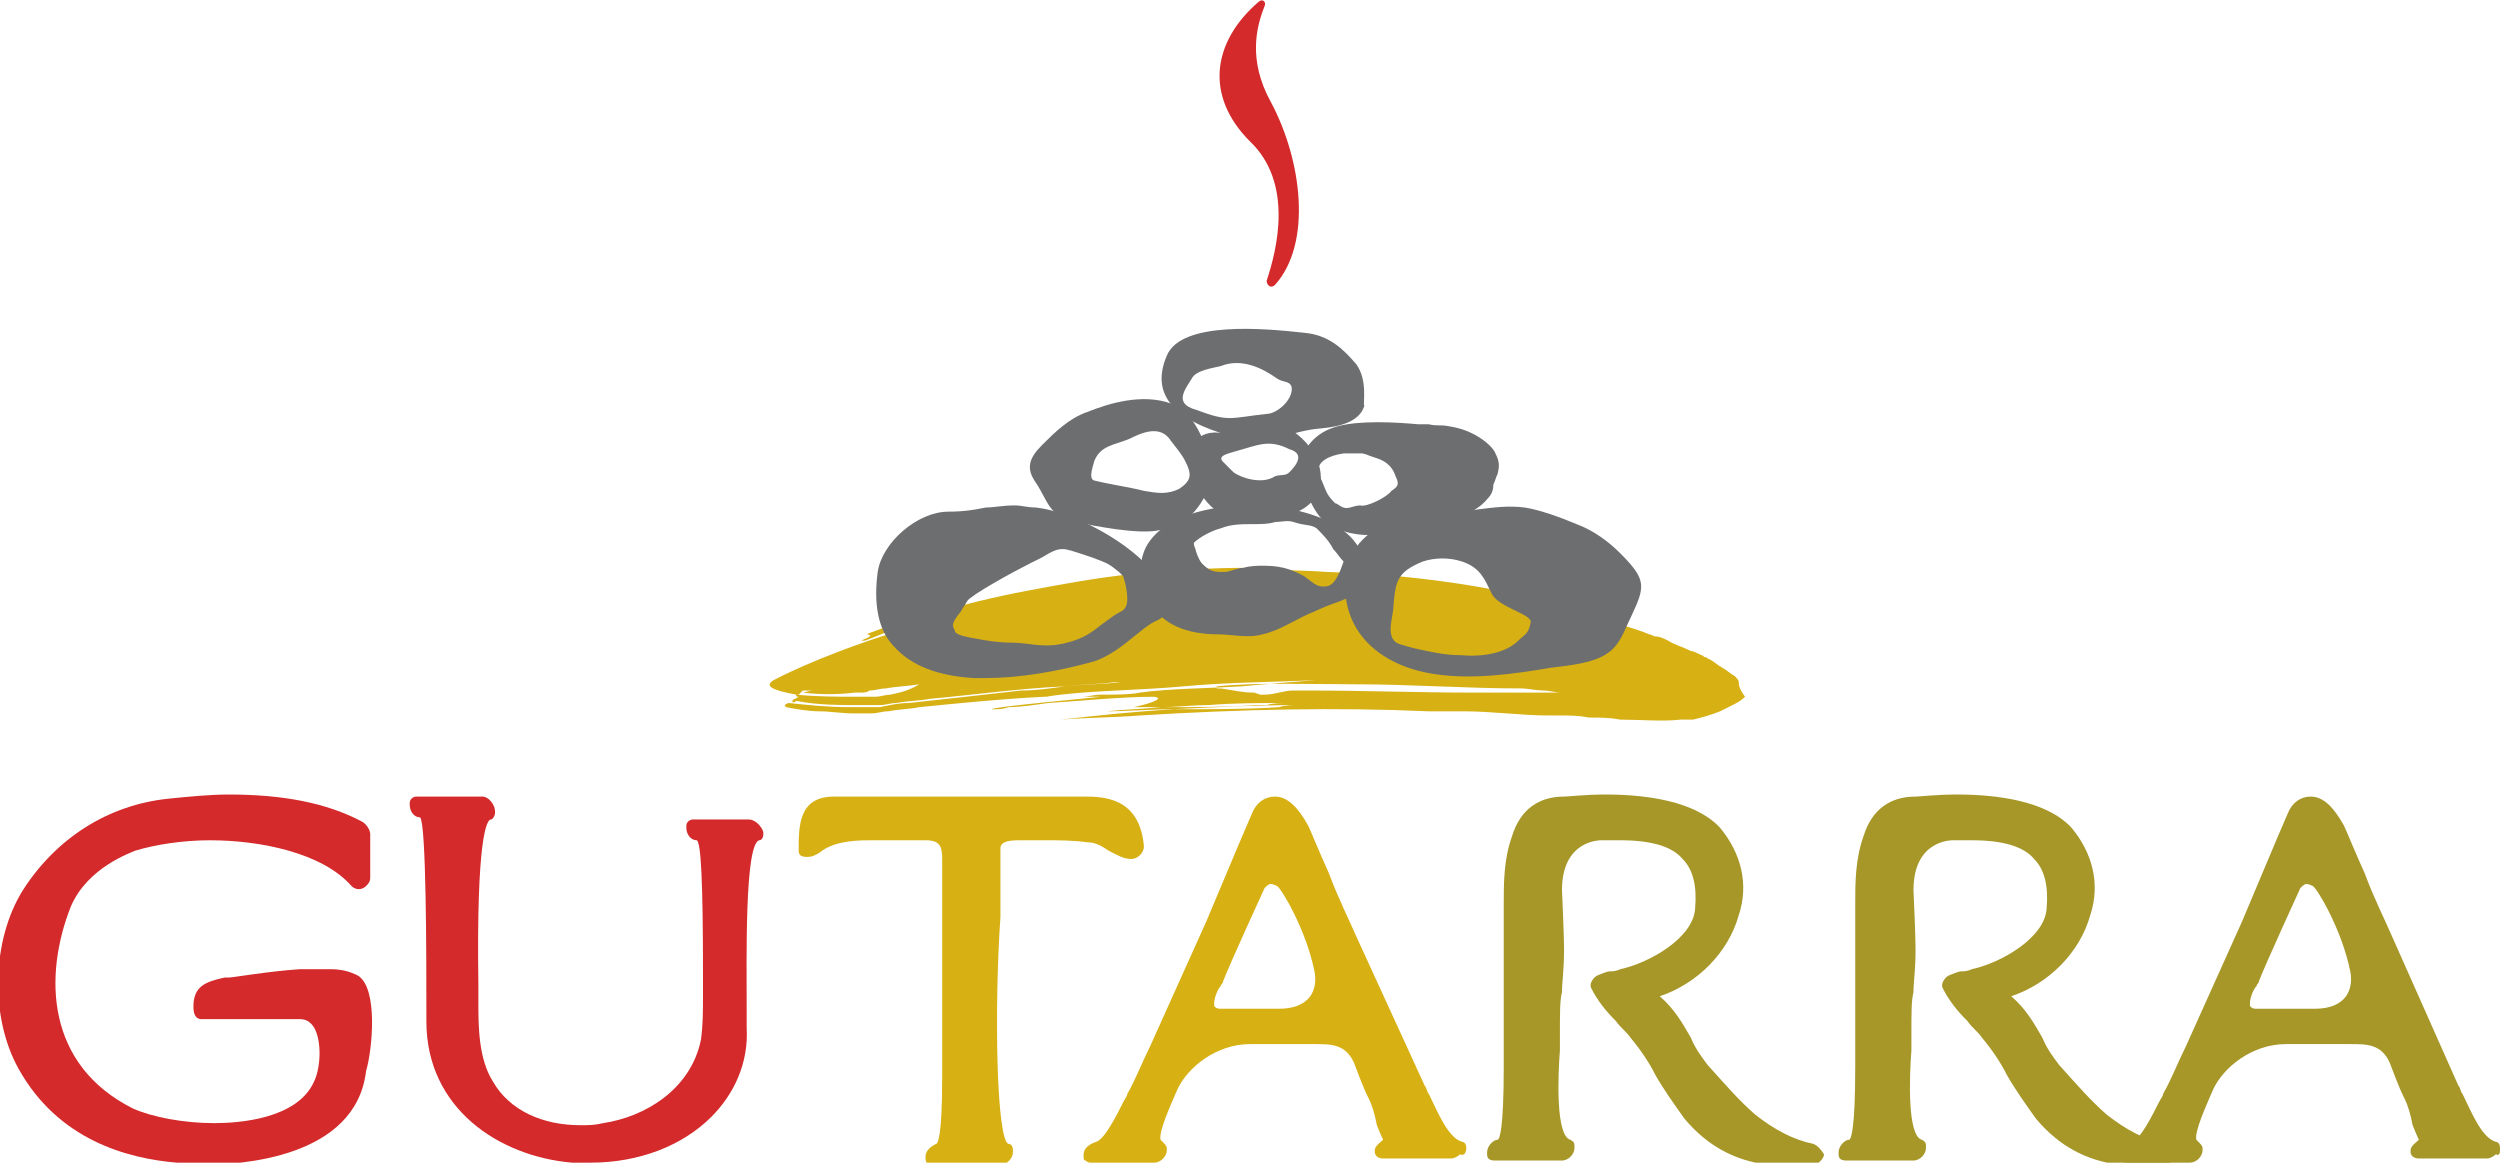 <?xml version="1.0" encoding="utf-8"?>
<!-- Generator: Adobe Illustrator 26.3.0, SVG Export Plug-In . SVG Version: 6.00 Build 0)  -->
<svg version="1.1" id="Capa_1" xmlns="http://www.w3.org/2000/svg" xmlns:xlink="http://www.w3.org/1999/xlink" x="0px" y="0px"
	 viewBox="0 0 120.2 55.9" style="enable-background:new 0 0 120.2 55.9;" xml:space="preserve">
<style type="text/css">
	.st0{fill:#D7B013;}
	.st1{fill:#D42A2B;}
	.st2{fill:#6D6E70;}
	.st3{fill:#A69728;}
</style>
<g>
	<g>
		<path class="st0" d="M83.6,32.8c0-0.1-0.1-0.2-0.2-0.3c-0.2-0.1-0.4-0.3-0.6-0.4c-0.2-0.1-0.4-0.3-0.6-0.4c-0.1,0-0.1-0.1-0.2-0.1
			c-0.1,0-0.1-0.1-0.2-0.1c-0.2-0.1-0.4-0.2-0.5-0.2c-0.4-0.2-0.8-0.3-1.1-0.5c-0.2-0.1-0.4-0.2-0.6-0.2c-0.1,0-0.2-0.1-0.3-0.1
			c-0.1,0-0.2-0.1-0.3-0.1c0.1,0,0.2,0.1,0.3,0.1c-0.7-0.3-1.6-0.5-2.3-0.8c-0.3-0.1-0.6-0.2-0.9-0.3c-0.3-0.1-0.5-0.1-0.8-0.2
			c-0.4-0.1-0.9-0.2-1.3-0.4c-3.5-0.8-6.8-1.2-10.2-1.3c-1.4-0.1-2.7-0.1-4.1-0.1c0.1,0,0.2,0,0.3-0.1c-1.7,0-3.4,0.1-5.1,0.2
			c-0.2,0-0.3,0-0.5,0.1c-1.8,0.2-3.4,0.5-5,0.8c-1.6,0.3-3.2,0.7-5,1.2c-0.8,0.2-1.7,0.5-2.5,0.8c-0.6,0.2,0.5,0-0.5,0.4
			c0.1,0,0.1,0,0.2,0c0.8-0.3,1.4-0.6,1.7-0.6c0.1,0,0,0.1-0.3,0.2c-3.8,1.2-5.8,2.3-5.8,2.3c-0.5,0.3,0,0.5,1.1,0.7
			c-0.1,0.1,0.1,0.1,0.1,0.1c-0.1,0.1-0.3,0.1-0.3,0.2c0,0-0.1,0-0.1,0c0,0,0.1,0,0.1,0c0,0.1,0,0.1,0.2,0c1,0.2,2,0.2,3.1,0.2
			c0.2,0,0.3,0,0.5,0c0.1,0,0.3,0,0.4,0c0.3,0,0.5-0.1,0.8-0.1c0.5-0.1,1.1-0.1,1.6-0.2c2.2-0.2,4.3-0.5,6.5-0.6
			c0.8-0.1,1.6-0.1,2.4-0.2l0.3,0c-0.9,0.1-1.8,0.1-2.7,0.2c-0.7,0.1-1.4,0.2-2.1,0.2c-1.7,0.2-3.6,0.4-5.4,0.6
			c-0.5,0-0.9,0.1-1.4,0.2c-0.1,0-0.2,0-0.4,0c-0.1,0-0.3,0-0.4,0c-0.3,0-0.5,0-0.7,0c-1,0-1.9-0.1-2.9-0.2
			c-0.2,0.1-0.2,0.1-0.1,0.2c0.5,0.1,1.1,0.2,1.6,0.2c0.5,0,1.1,0.1,1.6,0.1c0.1,0,0.3,0,0.4,0c0.1,0,0.3,0,0.5,0
			c0.3,0,0.5-0.1,0.8-0.1c0.5-0.1,1-0.1,1.5-0.2c2-0.2,4-0.4,6-0.5c0,0,0.1,0,0.1,0c1.7-0.3,4.5-0.3,6.6-0.5
			c2.1-0.2,4.3-0.2,6.4-0.3c-1.3,0.1-2.6,0.2-3.6,0.3c-1.7,0.1-3.4,0.1-4.9,0.3c-0.4,0.1-1.3,0.1-1.9,0.1c-0.3,0-0.6,0.1-0.9,0.1
			c0.3,0,0.6,0,0.9,0c0.2,0-5.4,0.5-5.2,0.6c0,0,0.1,0,0.2,0c0.1,0,0.3,0,0.6-0.1c0.5,0,1.2-0.1,1.9-0.2c1.6-0.1,3.5-0.3,5.1-0.3
			c0.6,0.1-0.5,0.4-1,0.5c0,0-0.1,0-0.2,0c0.5,0,1,0,1.5,0c0.8,0,1.5-0.1,2.3-0.1c1.2-0.1,2.5-0.1,3.8-0.1c-0.3,0-0.7,0-1,0.1
			c-0.2,0-0.3,0-0.5,0c-1.3,0.1-2.9,0.1-4.6,0.1c-0.9,0.1-1.7,0.1-2.6,0.2c0,0,0,0-0.1,0c1.1,0,2.2-0.1,3.3-0.1c2-0.1,4-0.2,6.1-0.2
			c-0.3,0-0.7,0-1,0.1c-1.4,0.1-3.2,0.1-5,0.1c-1.9,0.1-3.7,0.3-5.5,0.5c1.2-0.1,2.6-0.1,3.8-0.2c4.9-0.3,9.4-0.4,13.9-0.2
			c0.6,0,1.1,0,1.7,0c1.3,0,2.8,0.2,4,0.2c-0.1,0-0.1,0,0,0c0,0,0.1,0,0.2,0c0.2,0,0.4,0,0.4,0c0.5,0,0.9,0,1.4,0.1
			c0.5,0,1,0,1.5,0.1c1,0,2,0.1,2.9,0c0.2,0,0.3,0,0.6,0c0.4-0.1,0.8-0.2,1.3-0.4c0.2-0.1,0.4-0.2,0.6-0.3c0.2-0.1,0.4-0.2,0.6-0.4
			C83.6,33.1,83.6,32.9,83.6,32.8z M42.8,33.4c-0.2,0-0.5,0.1-0.7,0.1c-0.1,0-0.2,0-0.4,0c-0.1,0-0.1,0-0.2,0c-0.1,0-0.1,0-0.2,0
			c-1,0-2,0-3-0.1c0,0,0.1,0,0.1,0c0,0,0.1-0.1,0.2-0.2c0.2,0,0.3,0,0.5,0c-0.2,0-0.4,0.1-0.5,0.1c0.8,0.1,1.7,0.1,2.5,0
			c-0.1,0-0.1,0-0.1,0c0.1,0,0.3,0,0.4,0c0.1,0,0.3,0,0.4-0.1c0.3,0,0.5-0.1,0.8-0.1c0.5-0.1,1-0.1,1.6-0.2
			C43.7,33.2,43.3,33.3,42.8,33.4z M73.9,33.3c-0.4,0-0.7,0-1.1,0c-0.7,0-1.4,0-2.1,0c-2.4,0-5.2-0.1-7.8-0.1c-0.2,0-0.5,0-0.7,0
			c-0.5,0-0.9,0.2-1.4,0.2c-0.1,0-0.1,0-0.2,0c0,0-0.3-0.1-0.3-0.1c-0.6,0-0.9-0.1-1.6-0.2c-0.1,0-0.1,0-0.2,0c0,0,0-0.1,0-0.1
			c1.9-0.2,4.5-0.1,6.6-0.1c2.8,0,5.3,0.2,8.1,0.2c0.2,0,0.7,0.1,1,0.1c0.3,0,0.6,0.1,0.8,0.1C74.6,33.3,74.2,33.3,73.9,33.3z"/>
	</g>
	<g>
		<polygon class="st0" points="79.3,30.3 79.2,30.3 79.3,30.3 		"/>
	</g>
	<path class="st1" d="M60.5,0.1c0.2-0.2,0.4,0,0.3,0.2c-0.4,1-0.8,2.6,0.3,4.6c1.5,2.8,2,6.8,0.2,8.8c-0.2,0.2-0.4,0-0.4-0.2
		c0.5-1.5,1.3-4.7-0.8-6.7C57.9,4.6,58.3,2,60.5,0.1z"/>
	<g>
		<path class="st2" d="M65.1,26c-0.8-1-2.7-1.7-5-1.7c-1.9,0-4.2,0.5-5,2c-0.4,0.8-0.3,1.7,0.2,2.7c0.6,1,1.7,1.5,3.3,1.5
			c0.6,0,1.4,0.2,2.1,0c0.9-0.2,1.7-0.8,2.5-1.1c1-0.5,1.7-0.5,2.1-1.1l0.2-0.6l0,0C65.7,27,65.5,26.5,65.1,26z M63.6,28.2
			c-0.3,0-0.5-0.2-0.9-0.5c-0.4-0.2-0.9-0.5-1.9-0.5c0,0-0.1,0-0.1,0c-0.2,0-0.6,0-0.9,0.1c-0.3,0-0.7,0.2-0.9,0.2
			c-0.1,0-0.1,0-0.2,0c-0.4,0-0.6-0.1-0.9-0.4c-0.1-0.1-0.2-0.3-0.3-0.6c0-0.1-0.1-0.2-0.1-0.4c0.3-0.3,0.9-0.6,1.3-0.7
			c0.5-0.2,1-0.2,1.6-0.2c0.3,0,0.7,0,1-0.1c0.3,0,0.6-0.1,0.9,0c0.6,0.2,0.8,0.1,1.1,0.3c0.3,0.3,0.6,0.6,0.8,1
			c0.2,0.2,0.3,0.4,0.5,0.6C64.2,28.2,63.9,28.2,63.6,28.2z"/>
		<path class="st2" d="M55.5,27.6c-1.1-1.5-3.9-3-5.7-3.2c-0.4,0-0.7-0.1-1-0.1c-0.6,0-1,0.1-1.4,0.1c-0.5,0.1-1,0.2-1.8,0.2
			c-1.5,0-3.2,1.5-3.4,2.9C42,29,42.2,30.3,43,31.1c0.8,0.9,2.1,1.4,3.8,1.5c0.2,0,0.4,0,0.6,0c1.6,0,3.4-0.3,5.2-0.8
			c0.6-0.2,1.2-0.6,1.8-1.1c0.4-0.3,0.8-0.7,1.3-0.9C56.4,29.4,56.3,28.6,55.5,27.6z M54.2,28.8c0,0.3-0.1,0.5-0.3,0.6
			c-0.4,0.2-0.6,0.4-0.9,0.6c-0.5,0.4-0.9,0.7-1.7,0.9c-1.1,0.3-1.8,0-2.6,0c-0.7,0-1.3-0.1-1.8-0.2l0,0c-0.6-0.1-1-0.2-1-0.4
			c-0.1-0.2-0.2-0.3,0.3-0.9c0.1-0.2,0.2-0.3,0.3-0.5c0.2-0.3,2.2-1.4,3-1.8c0.2-0.1,0.4-0.2,0.6-0.3c0.5-0.3,0.7-0.4,1-0.4
			c0.2,0,0.5,0.1,1.1,0.3l0.3,0.1c0.8,0.3,0.8,0.3,1.3,0.7l0.2,0.2C54.1,28,54.2,28.4,54.2,28.8z"/>
		<path class="st2" d="M77.9,26.6c-0.6-0.6-1.3-1.1-2.1-1.4c-0.7-0.3-1.8-0.7-2.5-0.8c-0.8-0.1-1.5,0-2.3,0.1
			c-1.1,0.2-2.2,0.3-3.3,0.4c-1.5,0.2-2.8,1.2-3,2.7c-0.3,2.8,1.7,4.4,4.2,4.8c1.9,0.3,3.9,0,5.7-0.3c0.8-0.1,2-0.2,2.7-0.7
			c0.6-0.4,0.8-1.1,1.1-1.7C79.1,28.2,79.2,27.9,77.9,26.6z M67.4,31c-0.9-0.2-0.4-1.3-0.4-1.9c0.1-1.2,0.2-1.6,1.4-2.1
			c0.6-0.2,1.3-0.2,1.9,0c0.9,0.3,1.1,0.9,1.4,1.5c0.3,0.7,1.9,1,1.9,1.4c-0.1,0.6-0.3,0.6-0.6,0.9c-0.6,0.6-1.7,0.8-2.8,0.7
			c-0.6,0-1.1-0.1-1.6-0.2C68.1,31.2,67.7,31.1,67.4,31z"/>
		<path class="st2" d="M65.2,17.5c-0.6-0.7-1.3-1.4-2.5-1.5c-1.8-0.2-5.9-0.6-6.6,1.1c-0.9,2.1,0.7,3.3,3.6,4
			c1.4,0.3,2.4-0.4,3.8-0.5c1.1-0.1,1.9-0.4,2.1-1.1C65.5,19.5,65.8,18.3,65.2,17.5z M57.5,19.7C57.5,19.7,57.5,19.7,57.5,19.7
			C57.5,19.7,57.5,19.7,57.5,19.7c-1.1-0.3-0.5-1-0.2-1.5c0.2-0.4,1-0.5,1.4-0.6c1-0.4,2,0.1,2.7,0.6c0.3,0.2,0.6,0.1,0.7,0.4
			c0.1,0.6-0.7,1.3-1.2,1.3C59.1,20.1,59.1,20.3,57.5,19.7z"/>
		<path class="st2" d="M57.7,23.7c0.4,0.6,0.9,1.1,1.6,1.2c1.2,0.1,3.5,0.2,4.1-1.3c0.5-1.5-0.9-3-2.2-3.3c-0.9-0.2-1.7,0.5-2.6,0.5
			c-1.3-0.1-1.5,1.1-1.5,1.2C57.1,21.9,57.3,23.1,57.7,23.7z M62,21.6C62,21.6,62,21.6,62,21.6C62.1,21.6,62.1,21.6,62,21.6
			c0.7,0.2,0.4,0.7,0,1.1c-0.2,0.2-0.4,0.1-0.7,0.2c-0.6,0.4-1.6,0.1-2-0.2c-0.2-0.2-0.3-0.3-0.5-0.5c-0.3-0.3,0.3-0.4,0.6-0.5
			C60.5,21.4,61,21.1,62,21.6z"/>
		<path class="st2" d="M72,22.8c0.1-0.4,0.1-0.6-0.1-1c-0.1-0.3-0.9-1.1-2.2-1.3c-0.5-0.1-0.6,0-1-0.1c-0.1,0-0.2,0-0.4,0l-0.1,0
			c-1.1-0.1-2.8-0.2-3.9,0.1c-1.1,0.3-1.5,1-1.8,1.6l0,0l0,0c0,0.9,0.5,2.4,1.2,3c0.7,0.5,1.7,0.7,2.5,0.6c2.2-0.2,4.5-0.7,5.3-1.7
			c0.2-0.2,0.3-0.4,0.3-0.7C71.9,23.1,71.9,23,72,22.8z M63.8,23.7c-0.1-0.2-0.2-0.5-0.3-0.7c0-0.1-0.1-0.2-0.1-0.3
			c-0.1-0.5,0.5-0.8,1.2-0.9c0.3,0,0.6,0,0.9,0c0.4,0.1,0,0,0.6,0.2c0.7,0.2,0.9,0.6,1,0.9c0.2,0.4,0.1,0.5-0.2,0.7
			c-0.2,0.3-1.2,0.8-1.5,0.7c-0.3,0-0.6,0.2-0.8,0.1c-0.1,0-0.3-0.2-0.4-0.2C64.1,24.1,63.9,23.9,63.8,23.7z"/>
		<path class="st2" d="M57.9,21.3c-0.4-1-0.8-1.5-1.6-1.9c-1.4-0.5-3,0-4,0.4c-0.9,0.3-1.6,1-2.2,1.6c-0.6,0.6-0.8,1.1-0.3,1.8
			c0.6,0.9,0.6,1.6,1.9,1.9c1,0.2,3,0.6,4,0.4c1.2-0.2,1.9-0.8,2.5-2.2c0,0,0,0,0,0c0,0,0,0,0,0C58.5,22.7,58.2,22.1,57.9,21.3z
			 M56.3,21.2c0.3,0.4,0.5,0.6,0.7,1c0.3,0.6,0.3,0.9-0.3,1.3c-0.6,0.3-1.1,0.2-1.7,0.1c-0.8-0.2-1.6-0.3-2.4-0.5
			c-0.3-0.1,0-0.8,0-0.9c0.3-0.8,1-0.8,1.7-1.1C54.9,20.8,55.8,20.4,56.3,21.2z"/>
	</g>
	<g>
		<path class="st1" d="M36,39.4l-2.1,0l-0.6,0c-0.1,0-0.3,0.1-0.3,0.3v0.1c0,0.3,0.2,0.6,0.5,0.6c0.2,0.1,0.3,1.9,0.3,6.5
			c0,0,0,0,0,0l0,0.1v0c0,0,0,0,0,0l0,0.1c0,0,0,0,0,0c0,0.1,0,0.3,0,0.5v0.2c0,0.8,0,1.5-0.1,2.2C33.2,52.4,31,53.7,29,54
			c-0.4,0.1-0.7,0.1-1.1,0.1c-1.8,0-3.4-0.7-4.2-2.1C23,50.9,23,49.3,23,48.2c0,0,0-0.1,0-0.1l0-0.2c0,0,0-0.1,0-0.1
			c0-0.1,0-0.2,0-0.2c0,0,0,0,0,0c0-0.1,0-0.2,0-0.3c-0.1-7,0.4-7.9,0.6-7.9c0.1,0,0.2-0.2,0.2-0.3v-0.1c0-0.3-0.3-0.7-0.6-0.7
			l-0.4,0c-0.7,0-1.3,0-2,0l-0.8,0c-0.1,0-0.3,0.1-0.3,0.3v0.1c0,0.3,0.2,0.6,0.5,0.6c0.3,0.3,0.3,6.9,0.3,9.1l0,0.7
			c0,4.2,3.5,6.5,7,6.8c0.3,0,0.6,0,0.9,0c2.3,0,4.4-0.8,5.8-2.2c1.1-1.1,1.8-2.6,1.7-4.3c0-0.2,0-0.5,0-0.9c0-2.4-0.1-7.9,0.6-8.1
			c0.1,0,0.2-0.1,0.2-0.3V40C36.6,39.7,36.3,39.4,36,39.4z"/>
		<path class="st0" d="M52.1,38.3h-12c-1.7,0-1.7,1.4-1.7,2.6c0,0.2,0.1,0.3,0.4,0.3c0.3,0,0.4-0.1,0.6-0.2c0.6-0.5,1.5-0.6,2.4-0.6
			c0.3,0,0.6,0,0.9,0c0.3,0,0.6,0,0.9,0c0.3,0,0.6,0,0.9,0c0.7,0,0.8,0.3,0.8,0.9l0,10.4l0,0.1c0,2.8-0.2,3.2-0.3,3.2
			c-0.2,0.1-0.5,0.3-0.5,0.6v0.1c0,0.2,0.1,0.3,0.4,0.3h0l0.4,0c0.7,0,1.3,0,2,0l0.8,0c0.3,0,0.6-0.3,0.6-0.6v-0.1
			c0-0.2-0.1-0.3-0.2-0.3c-0.6-0.1-0.7-6.6-0.4-10.9c0-0.4,0-1.3,0-2.1c0-0.5,0-1,0-1.2c0-0.3,0.3-0.4,0.9-0.4c0.1,0,0.2,0,0.2,0
			c0.1,0,0.1,0,0.2,0h0l0.3,0c0.2,0,0.4,0,0.6,0c0.6,0,1.3,0,2,0.1c0.4,0,0.7,0.2,1,0.4c0.4,0.2,0.7,0.4,1.1,0.4
			c0.3,0,0.6-0.3,0.6-0.6C54.8,38.3,53,38.3,52.1,38.3z M44.9,55.8L44.9,55.8L44.9,55.8L44.9,55.8z"/>
		<path class="st3" d="M104.1,55c-1-0.2-1.9-0.7-2.8-1.4c-0.8-0.7-1.4-1.4-2.3-2.4c-0.3-0.4-0.6-0.8-0.8-1.3c-0.4-0.7-0.8-1.4-1.5-2
			c1.8-0.6,3.3-2.1,3.8-3.9c0.5-1.5,0.1-3-0.9-4.2c-1.2-1.3-3.6-1.6-5.5-1.6c-1,0-1.8,0.1-2,0.1c-1.2,0-2.1,0.6-2.5,1.9
			c-0.4,1.1-0.4,2.3-0.4,3.2l0,7.7c0,0,0,0,0,0c0,0,0,0.1,0,0.2c0,3-0.2,3.5-0.3,3.5c-0.2,0-0.5,0.3-0.5,0.6v0.1
			c0,0.2,0.1,0.3,0.4,0.3l0.4,0c0.7,0,1.3,0,2,0l0.8,0c0.3,0,0.6-0.3,0.6-0.6v-0.1c0-0.1,0-0.2-0.2-0.3c-0.7-0.2-0.6-3-0.5-4.3
			c0-0.3,0-0.5,0-0.7c0-1.2,0-1.7,0.1-2.1c0-0.5,0.1-1,0.1-2.1c0-0.6-0.1-2.8-0.1-2.8c0-2.4,1.8-2.4,1.9-2.4c0.3,0,0.7,0,0.9,0
			c1.5,0,2.5,0.3,3,0.9c0.5,0.5,0.7,1.3,0.6,2.4c-0.1,1.4-2.2,2.6-3.6,2.9c-0.2,0.1-0.4,0.1-0.4,0.1c-0.2,0-0.2,0-0.7,0.2
			c-0.2,0.1-0.4,0.4-0.3,0.6c0.3,0.6,0.7,1.1,1.2,1.6c0.2,0.3,0.5,0.5,0.7,0.8c0.5,0.6,0.9,1.2,1.2,1.8c0.4,0.7,0.9,1.4,1.4,2.1
			c1.1,1.3,2.4,2,4,2.2c0.5,0,0.7,0,1.1,0l0.4,0c0.2,0,0.4,0,0.7,0c0.2,0,0.5-0.3,0.5-0.5C104.4,55.2,104.3,55.1,104.1,55z"/>
		<path class="st3" d="M87.2,55c-1-0.2-1.9-0.7-2.8-1.4c-0.8-0.7-1.4-1.4-2.3-2.4c-0.3-0.4-0.6-0.8-0.8-1.3c-0.4-0.7-0.8-1.4-1.5-2
			c1.8-0.6,3.3-2.1,3.8-3.9c0.5-1.5,0.1-3-0.9-4.2c-1.2-1.3-3.6-1.6-5.5-1.6c-1,0-1.8,0.1-2,0.1c-1.2,0-2.1,0.6-2.5,1.9
			c-0.4,1.1-0.4,2.3-0.4,3.2l0,7.7c0,0,0,0,0,0c0,0,0,0.1,0,0.2c0,3-0.2,3.5-0.3,3.5c-0.2,0-0.5,0.3-0.5,0.6v0.1
			c0,0.2,0.1,0.3,0.4,0.3l0.4,0c0.7,0,1.3,0,2,0l0.8,0c0.3,0,0.6-0.3,0.6-0.6v-0.1c0-0.1,0-0.2-0.2-0.3c-0.7-0.2-0.6-3-0.5-4.3
			c0-0.3,0-0.5,0-0.7c0-1.2,0-1.7,0.1-2.1c0-0.5,0.1-1,0.1-2.1c0-0.6-0.1-2.8-0.1-2.8c0-2.4,1.8-2.4,1.9-2.4c0.3,0,0.7,0,0.9,0
			c1.5,0,2.5,0.3,3,0.9c0.5,0.5,0.7,1.3,0.6,2.4c-0.1,1.4-2.2,2.6-3.6,2.9c-0.2,0.1-0.4,0.1-0.4,0.1c-0.2,0-0.2,0-0.7,0.2
			c-0.2,0.1-0.4,0.4-0.3,0.6c0.3,0.6,0.7,1.1,1.2,1.6c0.2,0.3,0.5,0.5,0.7,0.8c0.5,0.6,0.9,1.2,1.2,1.8c0.4,0.7,0.9,1.4,1.4,2.1
			c1.1,1.3,2.4,2,4,2.2c0.5,0,0.7,0,1.1,0l0.4,0c0.2,0,0.4,0,0.7,0c0.2,0,0.5-0.3,0.5-0.5C87.5,55.2,87.4,55.1,87.2,55z"/>
		<path class="st1" d="M17.2,46.9c-0.4-0.2-0.8-0.3-1.3-0.3c-0.3,0-0.6,0-1.1,0l-0.4,0C12.9,46.7,11.2,47,11,47l-0.2,0
			c-0.9,0.2-1.5,0.4-1.5,1.4c0,0.6,0.3,0.6,0.4,0.6c0,0,0,0,0,0c1,0,2.1,0,3.1,0h0c0,0,0,0,0,0c0,0,0,0,0,0h1.6
			c0.3,0,0.5,0.1,0.7,0.4c0.4,0.7,0.3,2,0,2.6c-0.8,1.8-3.6,2-4.8,2h0c-1.5,0-3-0.3-3.9-0.7c-4.2-2.1-4.3-6.4-3-9.7
			c0.8-1.9,2.9-2.6,3.1-2.7c0,0,0,0,0,0c1-0.3,2.3-0.5,3.6-0.5c2.4,0,5.4,0.6,6.8,2.2c0.2,0.2,0.5,0.2,0.7,0
			c0.1-0.1,0.2-0.2,0.2-0.4l0-2.1c0-0.2-0.2-0.5-0.4-0.6c-1.7-0.9-3.8-1.3-6.4-1.3c-0.9,0-1.9,0.1-2.9,0.2c-2.9,0.3-5.4,1.9-7,4.4
			c-1.5,2.4-1.6,6.1-0.2,8.6c1.9,3.4,5.2,4.3,7.6,4.5c0.4,0,0.9,0.1,1.3,0.1c1.7,0,7.3-0.3,7.8-4.5C17.9,50.5,18.2,47.5,17.2,46.9z"
			/>
		<path class="st0" d="M70.5,55.2C70.5,55.2,70.5,55.2,70.5,55.2c0-0.2-0.1-0.3-0.2-0.3c-0.7-0.2-1.2-1.5-1.6-2.3
			c-0.1-0.1-0.1-0.3-0.2-0.4L65.2,45c-0.3-0.7-0.9-1.9-1.3-3c-0.5-1.1-0.9-2.1-1-2.3c-0.5-0.9-1-1.4-1.6-1.4c-0.5,0-0.9,0.3-1.1,0.8
			c-0.4,0.9-1.9,4.5-2.2,5.2c-0.9,2-1.8,4-2.7,6c-0.4,0.8-0.7,1.6-1.1,2.3c0,0.1-0.1,0.2-0.2,0.4c-0.3,0.6-0.9,1.8-1.3,1.9
			c-0.3,0.1-0.6,0.3-0.6,0.6l0,0.1c0,0.1,0,0.2,0.1,0.2c0.1,0.1,0.2,0.1,0.3,0.1l0.3,0c0.7,0,1.3,0,2,0l0.7,0c0.3,0,0.6-0.3,0.6-0.6
			v-0.1c0-0.1-0.1-0.2-0.2-0.3c0,0,0,0-0.1-0.1c-0.1-0.4,0.5-1.7,0.8-2.4c0.5-1.1,1.9-2.2,3.5-2.2h3.1c0.8,0,1.5,0,1.9,0.9
			c0,0,0,0,0,0c0.2,0.5,0.4,1.1,0.7,1.7c0.2,0.4,0.3,0.8,0.4,1.3c0,0,0.2,0.5,0.3,0.7c-0.1,0.1-0.4,0.3-0.4,0.5l0,0.1
			c0,0.1,0.1,0.3,0.4,0.3h0l0.6,0c0.6,0,1.2,0,1.8,0l0.9,0c0.1,0,0.3-0.1,0.4-0.2C70.4,55.6,70.5,55.4,70.5,55.2L70.5,55.2z
			 M61.1,42.5c0.1,0,0.3,0.1,0.3,0.1c0.2,0.1,1.4,2.1,1.8,4.1c0.1,0.5,0,0.9-0.2,1.2c-0.3,0.4-0.8,0.6-1.5,0.6h-2.8
			c-0.1,0-0.2,0-0.3-0.1c-0.1-0.2,0.1-0.8,0.3-1c0-0.1,0.1-0.1,0.1-0.2c0.3-0.8,2-4.5,2-4.5C60.9,42.6,61,42.5,61.1,42.5z
			 M66.6,55.8L66.6,55.8L66.6,55.8L66.6,55.8z"/>
		<path class="st3" d="M120.2,55.2C120.2,55.2,120.2,55.2,120.2,55.2c0-0.2-0.1-0.3-0.2-0.3c-0.7-0.2-1.2-1.5-1.6-2.3
			c-0.1-0.1-0.1-0.3-0.2-0.4L115,45c-0.3-0.7-0.9-1.9-1.3-3c-0.5-1.1-0.9-2.1-1-2.3c-0.5-0.9-1-1.4-1.6-1.4c-0.5,0-0.9,0.3-1.1,0.8
			c-0.4,0.9-1.9,4.5-2.2,5.2c-0.9,2-1.8,4-2.7,6c-0.4,0.8-0.7,1.6-1.1,2.3c0,0.1-0.1,0.2-0.2,0.4c-0.3,0.6-0.9,1.8-1.3,1.9
			c-0.3,0.1-0.6,0.3-0.6,0.6l0,0.1c0,0.1,0,0.2,0.1,0.2c0.1,0.1,0.2,0.1,0.3,0.1l0.3,0c0.7,0,1.3,0,2,0l0.7,0c0.3,0,0.6-0.3,0.6-0.6
			v-0.1c0-0.1-0.1-0.2-0.2-0.3c0,0,0,0-0.1-0.1c-0.1-0.4,0.5-1.7,0.8-2.4c0.5-1.1,1.9-2.2,3.5-2.2h3.1c0.8,0,1.5,0,1.9,0.9
			c0,0,0,0,0,0c0.2,0.5,0.4,1.1,0.7,1.7c0.2,0.4,0.3,0.8,0.4,1.3c0,0,0.2,0.5,0.3,0.7c-0.1,0.1-0.4,0.3-0.4,0.5l0,0.1
			c0,0.1,0.1,0.3,0.4,0.3h0l0.6,0c0.6,0,1.2,0,1.8,0l0.9,0c0.1,0,0.3-0.1,0.4-0.2C120.2,55.6,120.2,55.4,120.2,55.2L120.2,55.2z
			 M110.9,42.5c0.1,0,0.3,0.1,0.3,0.1c0.2,0.1,1.4,2.1,1.8,4.1c0.1,0.5,0,0.9-0.2,1.2c-0.3,0.4-0.8,0.6-1.5,0.6h-2.8
			c-0.1,0-0.2,0-0.3-0.1c-0.1-0.2,0.1-0.8,0.3-1c0-0.1,0.1-0.1,0.1-0.2c0.3-0.8,2-4.5,2-4.5C110.7,42.6,110.8,42.5,110.9,42.5z
			 M116.3,55.8L116.3,55.8L116.3,55.8L116.3,55.8z"/>
	</g>
</g>
</svg>
